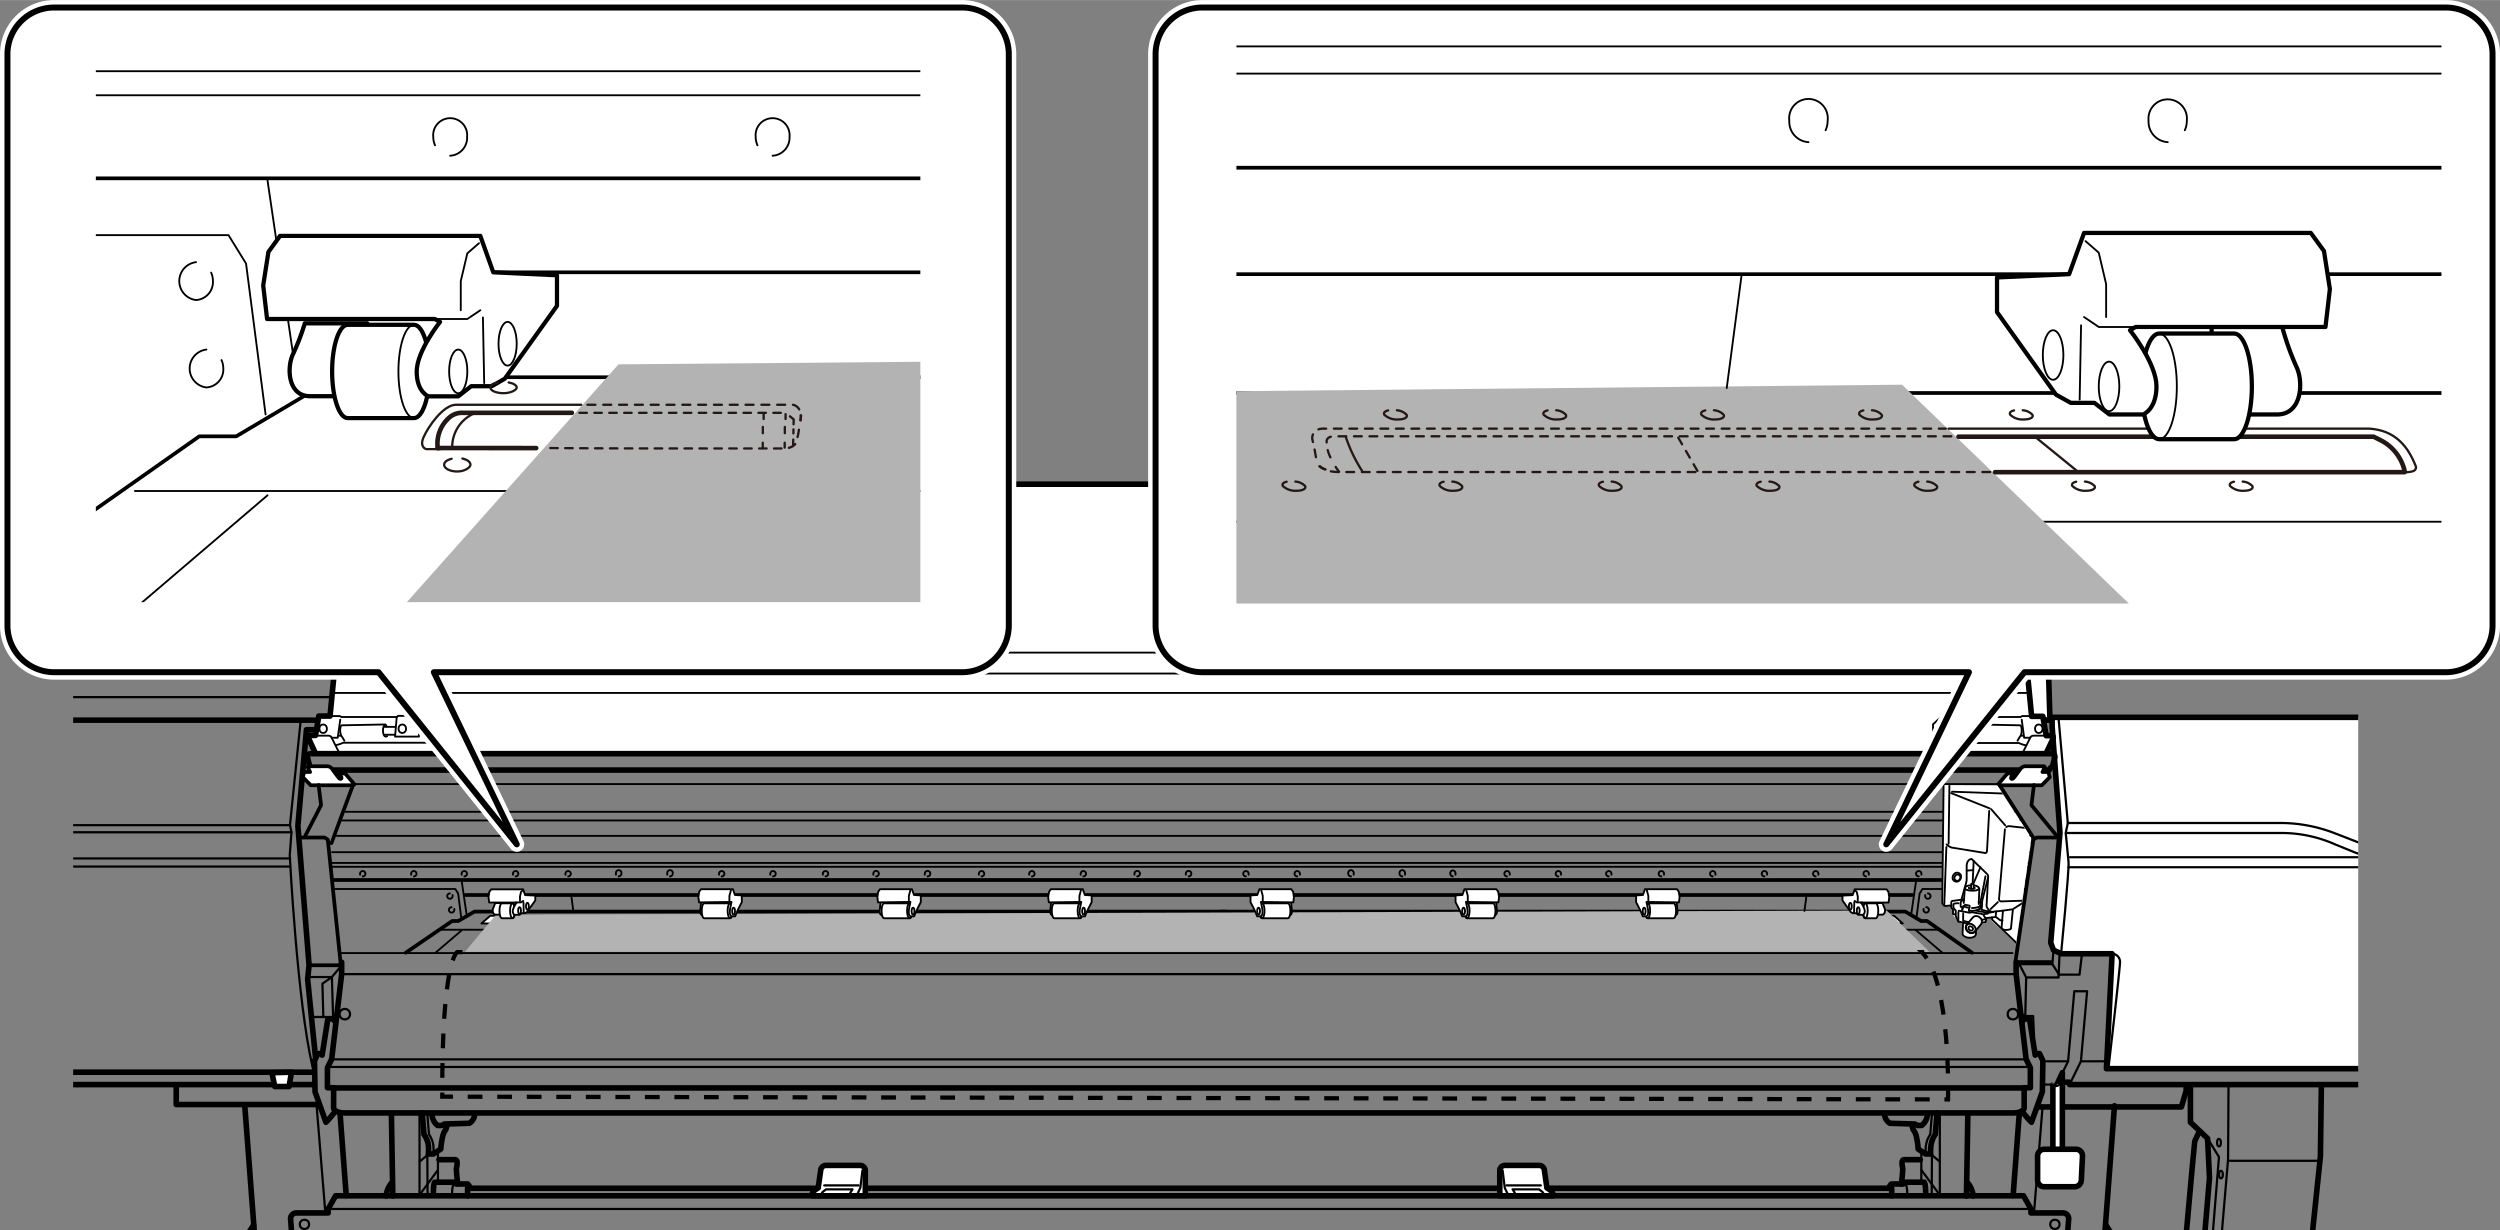 <?xml version="1.0" encoding="UTF-8"?>
<svg height="58.19mm" viewBox="0 0 335.2 164.93" width="118.25mm" xmlns="http://www.w3.org/2000/svg" xmlns:xlink="http://www.w3.org/1999/xlink"><rect x="0" y="0" width="335.2" height="164.93" fill="#808080" stroke="none"/><defs><style>.cls-1,.cls-10,.cls-15,.cls-17,.cls-20,.cls-21,.cls-22,.cls-23,.cls-24,.cls-25,.cls-26,.cls-28,.cls-29,.cls-3,.cls-30,.cls-31,.cls-6,.cls-8{fill:none;}.cls-2{clip-path:url(#clip-path);}.cls-10,.cls-11,.cls-15,.cls-17,.cls-19,.cls-3,.cls-4,.cls-5,.cls-6,.cls-7,.cls-8,.cls-9{stroke:#000;}.cls-10,.cls-11,.cls-16,.cls-17,.cls-19,.cls-20,.cls-21,.cls-22,.cls-23,.cls-24,.cls-25,.cls-26,.cls-28,.cls-29,.cls-3,.cls-30,.cls-31,.cls-4,.cls-6,.cls-7,.cls-8,.cls-9{stroke-linecap:round;stroke-linejoin:round;}.cls-3,.cls-5,.cls-7{stroke-width:0.75px;}.cls-11,.cls-13,.cls-16,.cls-19,.cls-4,.cls-5,.cls-7,.cls-9{fill:#fff;}.cls-4,.cls-6{stroke-width:0.3px;}.cls-15,.cls-5{stroke-miterlimit:10;}.cls-11,.cls-8{stroke-width:0.25px;}.cls-10,.cls-9{stroke-width:0.5px;}.cls-12{clip-path:url(#clip-path-2);}.cls-14{fill:#b3b3b3;}.cls-15,.cls-19{stroke-width:0.57px;}.cls-15{stroke-dasharray:1.98 1.98;}.cls-16{stroke:#fff;stroke-width:2px;}.cls-17{stroke-width:0.8px;}.cls-18{clip-path:url(#clip-path-3);}.cls-20,.cls-21,.cls-22,.cls-23,.cls-24,.cls-25,.cls-26,.cls-28,.cls-29,.cls-30,.cls-31{stroke:#231815;}.cls-20,.cls-22,.cls-23,.cls-24,.cls-25,.cls-26,.cls-28,.cls-29,.cls-30,.cls-31{stroke-width:0.31px;}.cls-21{stroke-width:0.62px;}.cls-22{stroke-dasharray:1 1;}.cls-23{stroke-dasharray:1.06 1.06;}.cls-24{stroke-dasharray:1 1;}.cls-25{stroke-dasharray:0.54 0.54;}.cls-26{stroke-dasharray:0.84 0.84;}.cls-27{clip-path:url(#clip-path-4);}.cls-28{stroke-dasharray:1.04 1.04;}.cls-29{stroke-dasharray:1.04 1.04;}.cls-30{stroke-dasharray:1.04 1.04;}.cls-31{stroke-dasharray:1.03 1.03;}</style><clipPath id="clip-path"><rect class="cls-1" height="139.23" width="306.38" x="9.81" y="25.7"/></clipPath><clipPath id="clip-path-2"><polygon class="cls-1" points="259.05 105.24 267.81 105.31 272.36 112.44 270.25 126.9 268.39 125.51 264.03 126.11 262.99 125.92 261.23 122.74 259.64 121.45 259.05 105.24"/></clipPath><clipPath id="clip-path-3"><rect class="cls-1" height="71.53" width="110.55" x="12.85" y="9.19"/></clipPath><clipPath id="clip-path-4"><rect class="cls-1" height="75.91" width="161.57" x="165.78" y="5"/></clipPath></defs><g data-name="レイヤー 1" id="レイヤー_1"><g class="cls-2"><polyline class="cls-3" points="349.29 142.8 347.5 145.41 277.48 145.41 277.42 145.09 276.08 145.09"/><polyline class="cls-4" points="-21.63 82.35 -26.22 83.82 -26.22 89.11 -6.12 89.11 7.74 82.41 -1.71 82.29 -6.12 83.82 -8.86 83.82 -10.07 84.58 -22.77 84.58 -23.54 83.82 -26.22 83.82"/><polyline class="cls-4" points="1.16 82.35 -3.43 83.82 -3.43 89.11 16.67 89.11 29.5 82.41 21.08 82.29 16.67 83.82 13.93 83.82 12.71 84.58 0.01 84.58 -0.75 83.82 -3.43 83.82"/><polyline class="cls-4" points="24.01 82.35 19.42 83.82 19.42 89.11 39.52 89.11 50.44 82.22 43.93 82.29 39.52 83.82 36.78 83.82 35.57 84.58 22.86 84.58 22.1 83.82 19.42 83.82"/><polyline class="cls-4" points="47.12 82.35 42.52 83.82 42.52 89.11 62.63 89.11 74.31 82.09 66.14 82.03 62.63 83.82 59.88 83.82 58.67 84.58 45.97 84.58 45.2 83.82 42.52 83.82"/><polyline class="cls-4" points="69.78 82.35 65.18 83.82 65.18 89.11 85.29 89.11 97.35 82.09 88.8 82.03 85.29 83.82 82.55 83.82 81.33 84.58 68.63 84.58 67.86 83.82 65.18 83.82"/><polyline class="cls-4" points="90.97 82.35 87.91 83.82 87.91 89.11 108.01 89.11 119.31 82.29 111.08 81.9 108.01 83.82 105.27 83.82 104.06 84.58 91.35 84.58 90.59 83.82 87.91 83.82"/><polyline class="cls-4" points="113.63 82.35 111.27 83.82 111.27 89.11 131.38 89.11 136.23 85.48 135.78 80.69 131.38 83.82 128.63 83.82 127.42 84.58 114.72 84.58 113.95 83.82 111.27 83.82"/><polyline class="cls-4" points="135.84 82.35 134.18 83.82 134.18 89.11 154.29 89.11 157.74 84.65 157.29 80.63 154.29 83.82 151.54 83.82 150.33 84.58 137.63 84.58 136.86 83.82 134.18 83.82"/><polyline class="cls-5" points="-26.54 80.24 -26.09 82.8 163.54 82.8 163.54 80.24"/><polyline class="cls-3" points="-26.48 143.82 -26.48 145.41 42.01 145.41"/><path class="cls-3" d="M41.89,143.75H-28.52l-4.28-.32a203,203,0,0,1-4.53-26.93,5,5,0,0,1,.19-1.41l.58-3.51-.7-1L-35,96.55h2.21l2.33-16.63,14.13-8.1H335.18l13.31,8,2,16.37"/><line class="cls-6" x1="-37.14" x2="38.89" y1="115.09" y2="115.09"/><line class="cls-6" x1="-37.2" x2="38.76" y1="116.18" y2="116.18"/><polygon class="cls-7" points="36.46 143.82 36.84 145.67 38.76 145.67 39.08 143.75 36.46 143.82"/><polyline class="cls-3" points="23.63 145.48 23.63 148.09 42.78 148.09"/><polyline class="cls-6" points="-26.54 80.24 -26.09 82.8 163.54 82.8 163.54 80.24"/><polyline class="cls-6" points="-26.29 89.24 -27.82 89.88 158.53 89.88"/><polyline class="cls-6" points="-27.82 89.88 -27.82 90.78 158.82 90.78"/><line class="cls-6" x1="16.67" x2="16.67" y1="83.82" y2="89.12"/><line class="cls-6" x1="39.52" x2="39.52" y1="83.82" y2="89.12"/><line class="cls-6" x1="62.63" x2="62.63" y1="83.82" y2="89.12"/><line class="cls-6" x1="85.29" x2="85.29" y1="83.82" y2="89.12"/><line class="cls-6" x1="108.01" x2="108.01" y1="83.82" y2="89.12"/><line class="cls-6" x1="131.37" x2="131.37" y1="83.82" y2="89.12"/><line class="cls-6" x1="154.29" x2="154.29" y1="83.82" y2="89.12"/><polygon class="cls-7" points="274.86 96.55 156.52 96.55 156.52 79.86 156.78 79.22 273.57 79.22 274.35 79.86 274.86 96.55"/><line class="cls-3" x1="-32.76" x2="274.77" y1="96.55" y2="96.55"/><line class="cls-6" x1="-30.56" x2="348.27" y1="79.92" y2="79.92"/><polyline class="cls-6" points="333.75 71.85 346.77 79.8 348.78 95.98"/><line class="cls-6" x1="274.35" x2="266.25" y1="79.86" y2="71.85"/><line class="cls-6" x1="270.94" x2="341.41" y1="76.45" y2="76.45"/><line class="cls-6" x1="-28.26" x2="44.53" y1="93.46" y2="93.46"/><path class="cls-7" d="M275.15,97.41V96.17H353l2.59,17.62-.67,1.14L355,116c-.19,6.7-4.69,27.28-4.69,27.28H282.43l.76-15.41H276.4l-1.06-.48-.38-1,1.24-14.75Z"/><path class="cls-6" d="M276,96.17l1.25,14.17h28.91a20.19,20.19,0,0,1,6.8,1.34l3.45,1.34a6.14,6.14,0,0,0,3.44.77h35.72"/><path class="cls-6" d="M277.26,110.34l-.29,1.34s.29,2.78.38,3.92-1,12.26-1,12.26"/><path class="cls-6" d="M277,111.68h29.2a17.68,17.68,0,0,1,6.9,1.53l2.58,1.05a9.94,9.94,0,0,0,3.64.67h35.62"/><line class="cls-6" x1="318.52" x2="277.54" y1="114.93" y2="114.93"/><line class="cls-6" x1="277.35" x2="354.62" y1="116.27" y2="116.27"/><path class="cls-6" d="M346.49,108.93l-1.27-10.14a1.29,1.29,0,0,0-1.28-1.12H322.4a1.28,1.28,0,0,0-1.27,1.44l1.27,10.14a1.29,1.29,0,0,0,1.28,1.12h21.54A1.28,1.28,0,0,0,346.49,108.93Z"/><path class="cls-6" d="M344.91,108.73l-1.05-8.35a1,1,0,0,0-1-.92h-19.5a1.06,1.06,0,0,0-1.05,1.19l1.05,8.34a1.07,1.07,0,0,0,1.05.93h19.49A1.06,1.06,0,0,0,344.91,108.73Z"/><path class="cls-6" d="M345.86,110.18a.89.89,0,0,0,0-.23l-1.27-10.14a1.28,1.28,0,0,0-1.27-1.12H321.77a1.19,1.19,0,0,0-.54.12"/><path class="cls-6" d="M283.19,127.86a1.11,1.11,0,0,1,1.06,1.21c-.09,1.6-1.53,14-1.53,14"/><polyline class="cls-6" points="277.48 145.41 279.01 142.29 279.84 132.9 278.12 132.9 277.29 142.29 275.76 145.41 273.71 145.41"/><polyline class="cls-3" points="273.27 148.41 292.48 148.41 293.12 146.24 293.12 145.54"/><polyline class="cls-3" points="293.69 145.54 293.69 150.46 295.99 152.63 296.25 157.92 294.59 177.46 290.95 172.48 290.57 177.46 296.12 186.2 307.86 186.2 311.12 155.05 311.25 145.48"/><polyline class="cls-6" points="298.8 145.48 298.74 155.44 296.12 186.2"/><line class="cls-6" x1="298.99" x2="310.99" y1="155.63" y2="155.63"/><polyline class="cls-6" points="295.99 152.63 297.52 155.12 295.16 184.22"/><path class="cls-3" d="M294.91,151.67s-.58,1.15-.64,1.34-1.92,21.25-1.92,21.25"/><ellipse class="cls-6" cx="297.52" cy="153.2" rx="0.26" ry="0.51"/><ellipse class="cls-6" cx="297.78" cy="157.48" rx="0.26" ry="0.51"/><path class="cls-7" d="M275.25,145.45V155h1.27V143.82l-.7,1.53S275.31,145.45,275.25,145.45Z"/><path class="cls-7" d="M274.09,154.08l4.23,0a.89.89,0,0,1,.9.94l-.16,3.24a.9.9,0,0,1-.9.85H274.1a.89.89,0,0,1-.9-.89V155A.91.91,0,0,1,274.09,154.08Z"/><polyline class="cls-6" points="276.14 127.99 276.01 131.05 271.67 131.05 271.55 136.09"/><line class="cls-6" x1="271.67" x2="270.65" y1="131.05" y2="129.07"/><polyline class="cls-6" points="40.29 96.84 38.88 110.63 -37.26 110.63"/><polyline class="cls-6" points="38.88 110.63 39.08 111.58 -36.56 111.58"/><path class="cls-6" d="M39.08,111.58l-.23,3.07s1,19.72,3.07,28.43"/><path class="cls-6" d="M271,135.71s.06.51.83.51h.77l.12,2.68"/><polyline class="cls-3" points="271.1 137.05 271.42 136.6 272.12 136.6 272.88 141.46 273.14 141.26 273.46 141.26 273.91 142.22 273.84 146.37 272.38 150.46 272.06 150.14 271.1 148.99"/><line class="cls-6" x1="277.29" x2="273.91" y1="142.29" y2="142.29"/><line class="cls-6" x1="279.01" x2="282.27" y1="142.29" y2="142.29"/><polyline class="cls-6" points="279.14 127.99 278.82 130.67 276.08 130.67 275.18 129.26"/><polyline class="cls-6" points="270.97 129.26 275.18 129.26 275.34 127.38"/><path class="cls-3" d="M45.81,129v1.59L44.47,142l-.57,1.15v2.68h.83v2.81s.25.57,1.4.57H270c1.15,0,1.4-.57,1.4-.57v-2.81h.83v-2.68l-.57-1.15-1.34-11.43V129"/><polyline class="cls-3" points="44.73 145.86 120.17 145.86 195.91 145.86 271.35 145.86"/><polyline class="cls-3" points="44.98 137.05 44.66 136.6 43.96 136.6 43.19 141.46 42.94 141.26 42.62 141.26 42.17 142.22 42.24 146.37 43.7 150.46 44.02 150.14 44.98 148.99"/><polyline class="cls-6" points="44.47 142.03 109.96 142.03 206.12 142.03 271.61 142.03"/><polyline class="cls-6" points="44.09 143.05 109.58 143.05 206.5 143.05 271.99 143.05"/><polyline class="cls-6" points="45.81 130.6 120.68 130.6 195.4 130.6 270.27 130.6"/><polyline class="cls-3" points="42.3 141.74 41.25 131.31 41.44 129.39 39.94 110.72 41.09 97.83 42.36 97.83"/><polyline class="cls-6" points="42.01 136.35 44.66 136.35 45.08 136.09"/><polyline class="cls-6" points="45.78 129.46 44.5 130.99 41.25 130.99"/><polyline class="cls-6" points="44.66 136.35 44.5 130.99 43.23 131.88 43.35 136.35"/><circle class="cls-6" cx="46.23" cy="135.97" r="0.7"/><circle class="cls-6" cx="269.89" cy="135.97" r="0.7"/><line class="cls-3" x1="32.82" x2="35.79" y1="148.25" y2="187.51"/><path class="cls-3" d="M34,164.24l-4.72,7.47.15,3.68a.29.29,0,0,0,.53.15l2.51-3.64"/><line class="cls-6" x1="42.46" x2="43.61" y1="148.35" y2="162.46"/><line class="cls-3" x1="45.59" x2="46.42" y1="149.24" y2="160.29"/><line class="cls-3" x1="52.48" x2="52.67" y1="149.43" y2="160.35"/><path class="cls-3" d="M52.48,158.63a3.07,3.07,0,0,0-.7,1.72"/><line class="cls-6" x1="56.25" x2="56.25" y1="149.37" y2="160.29"/><path class="cls-6" d="M57.28,149.21l.24,2.87a3.63,3.63,0,0,1,.58,1.44,6.39,6.39,0,0,1,0,1.2"/><path class="cls-3" d="M56.61,149.21l.24,2.87a3.63,3.63,0,0,1,.58,1.44,6.39,6.39,0,0,1,0,1.2h.67l1-.67a10.91,10.91,0,0,1,.29-1.82,2.08,2.08,0,0,1,.38-.77l.19-.62"/><path class="cls-3" d="M63.65,149.31a1.52,1.52,0,0,1-.72,1.29l-3.35.1-.33.19h-.58a2,2,0,0,1-.76-1.58"/><line class="cls-6" x1="58.72" x2="58.72" y1="154.24" y2="158.4"/><path class="cls-3" d="M63,159.17a1.3,1.3,0,0,0-.29-.43H61.16l-.29-.24H58.29s-.19.05-.19,1.72"/><path class="cls-6" d="M60.87,158.5a4.16,4.16,0,0,0-.23,1.82"/><line class="cls-6" x1="56.28" x2="57.48" y1="155.72" y2="154.72"/><line class="cls-6" x1="58.67" x2="56.42" y1="156.92" y2="159.98"/><line class="cls-6" x1="57.28" x2="57.33" y1="152.8" y2="160.27"/><polyline class="cls-3" points="109.56 159.31 62.69 159.31 62.69 160.32"/><line class="cls-3" x1="200.82" x2="116.12" y1="159.31" y2="159.31"/><path class="cls-3" d="M58.86,155.48H61c.48,0,.24.91.19,1.2a18.48,18.48,0,0,0,.19,2.06"/><line class="cls-6" x1="44.02" x2="272.31" y1="162.09" y2="162.09"/><circle class="cls-6" cx="40.82" cy="164.15" r="0.62"/><line class="cls-3" x1="283.51" x2="280.54" y1="148.25" y2="187.51"/><path class="cls-3" d="M282.36,164.24l4.73,7.47-.16,3.68a.29.29,0,0,1-.52.15l-2.51-3.64"/><line class="cls-6" x1="273.87" x2="272.73" y1="148.35" y2="162.46"/><line class="cls-3" x1="270.75" x2="269.92" y1="149.24" y2="160.29"/><line class="cls-3" x1="263.85" x2="263.66" y1="149.43" y2="160.35"/><path class="cls-3" d="M263.85,158.63a3.11,3.11,0,0,1,.71,1.72"/><line class="cls-6" x1="260.09" x2="260.09" y1="149.37" y2="160.29"/><path class="cls-6" d="M259.05,149.21l-.24,2.87a3.53,3.53,0,0,0-.57,1.44,5.45,5.45,0,0,0-.05,1.2"/><path class="cls-3" d="M259.72,149.21l-.24,2.87a3.53,3.53,0,0,0-.57,1.44,5.45,5.45,0,0,0-.05,1.2h-.67l-1-.67a10.55,10.55,0,0,0-.28-1.82,2.17,2.17,0,0,0-.39-.77l-.19-.62"/><path class="cls-3" d="M252.68,149.31a1.52,1.52,0,0,0,.72,1.29l3.35.1.34.19h.57a2,2,0,0,0,.77-1.58"/><line class="cls-6" x1="257.61" x2="257.61" y1="154.24" y2="158.4"/><path class="cls-3" d="M253.31,159.17a1.18,1.18,0,0,1,.28-.43h1.58l.29-.24H258s.2.05.2,1.72"/><path class="cls-6" d="M255.46,158.5a4,4,0,0,1,.24,1.82"/><line class="cls-6" x1="260.06" x2="258.86" y1="155.72" y2="154.72"/><line class="cls-6" x1="257.66" x2="259.91" y1="156.92" y2="159.98"/><line class="cls-6" x1="259.05" x2="259" y1="152.8" y2="160.27"/><polyline class="cls-3" points="207.63 159.31 253.64 159.31 253.64 160.32"/><path class="cls-3" d="M257.47,155.48h-2.15c-.48,0-.24.91-.2,1.2a18.48,18.48,0,0,1-.19,2.06"/><path class="cls-3" d="M270.68,185.83l.15-.62H275a.76.76,0,0,0,.76-.71l1.61-21.06a.77.77,0,0,0-.77-.82h-4.29v-.53l-1-1.77H45l-1,1.77v.53H39.73a.77.77,0,0,0-.77.82l1.61,21.06a.77.77,0,0,0,.77.71h4.17l.14.62Z"/><circle class="cls-6" cx="275.52" cy="164.15" r="0.62"/><path class="cls-7" d="M108.89,160.32a.78.78,0,0,1,.19-.62,7.21,7.21,0,0,1,.62-.44l.35-2.42a.69.69,0,0,1,.69-.59h4.59a.69.69,0,0,1,.69.69v3.38Z"/><path class="cls-6" d="M113.87,160.32a1.55,1.55,0,0,1,.19-.48l.24-.38h-3.54l-.43.33a.86.86,0,0,0-.24.53"/><line class="cls-6" x1="110.52" x2="115.11" y1="158.93" y2="158.93"/><polyline class="cls-6" points="115.64 156.92 115.35 159.26 114.92 160.17"/><path class="cls-7" d="M208.22,160.32a.78.78,0,0,0-.19-.62,7.21,7.21,0,0,0-.62-.44l-.35-2.42a.69.69,0,0,0-.68-.59h-4.6a.69.69,0,0,0-.69.69v3.38Z"/><path class="cls-6" d="M203.24,160.32a1.55,1.55,0,0,0-.19-.48l-.24-.38h3.54l.44.33a.86.86,0,0,1,.24.53"/><line class="cls-6" x1="206.59" x2="202" y1="158.93" y2="158.93"/><polyline class="cls-6" points="201.47 156.92 201.76 159.26 202.19 160.17"/><path class="cls-7" d="M42.3,101,41.38,99s-.14-.41.17-.41h.75L42.75,96h1.5l.56-5.74h-.45l-.08-.42-.46-2s-.13-.38.33-.38l-6.1-21.65a.68.68,0,0,1,.57-.9H278.06a.67.67,0,0,1,.57.9L273,85.69l-.05.41-1.11,4.2.56,5.74h1.5l.45,2.59h.75c.31,0,.17.41.17.41l-.92,1.95"/><path class="cls-3" d="M274.76,103.24H41.69l-.17-.53-.29-1.15s-.17-.52.5-.52H275c.67,0,.5.52.5.52l-.29,1.15S274.67,103.13,274.76,103.24Z"/><path class="cls-8" d="M44.25,96h1.31l.22.13h7.41l.2-.16h2.92l1.2,1.12,0,2.07-.37.42H46a4.19,4.19,0,0,1-.91.31"/><path class="cls-8" d="M42.3,98.63h1.75a.46.46,0,0,1,.42.28l1,2"/><polyline class="cls-8" points="44.48 98.91 45.28 98.91 45.62 96.49"/><polyline class="cls-8" points="53.19 96.17 52.97 98.75 56.17 98.75 56.28 96.61"/><path class="cls-8" d="M51.8,97.32s0-.19-.33-.19l-5.65.11s-.21,0-.21.68.28.9.28.9l.28.48"/><path class="cls-8" d="M51.66,97.13s-.31.16-.31.79.25,1,.56.77"/><line class="cls-8" x1="51.58" x2="52.97" y1="97.45" y2="97.45"/><line class="cls-8" x1="51.6" x2="52.94" y1="98.5" y2="98.5"/><line class="cls-8" x1="45.45" x2="45.67" y1="98.63" y2="98.63"/><ellipse class="cls-8" cx="43.33" cy="97.7" rx="0.5" ry="0.57"/><ellipse class="cls-8" cx="53.94" cy="97.7" rx="0.5" ry="0.57"/><polyline class="cls-8" points="44.15 87.49 130.41 87.49 267.69 87.49"/><path class="cls-8" d="M44.81,90.3H266.93l1.17-3.87a1.3,1.3,0,0,1,1.22-.67h3.51"/><ellipse class="cls-8" cx="50.07" cy="88.64" rx="0.35" ry="0.45" transform="translate(-38.92 39.2) rotate(-31.48)"/><ellipse class="cls-8" cx="76.59" cy="88.64" rx="0.35" ry="0.45" transform="translate(-35.01 53.05) rotate(-31.48)"/><ellipse class="cls-8" cx="103.09" cy="88.54" rx="0.36" ry="0.41"/><ellipse class="cls-8" cx="129.89" cy="88.54" rx="0.36" ry="0.41"/><path class="cls-8" d="M272.44,96h-1.31l-.23.13h-7.41L263.3,96h-2.93l-1.2,1.12.06,2.07.36.42h11.09a4.29,4.29,0,0,0,.92.31"/><path class="cls-8" d="M274.39,98.63h-1.75a.48.48,0,0,0-.43.28l-1,2"/><polyline class="cls-8" points="272.21 98.91 271.4 98.91 271.07 96.49"/><polyline class="cls-8" points="263.49 96.17 263.72 98.75 260.51 98.75 260.4 96.61"/><path class="cls-8" d="M264.89,97.32s0-.19.33-.19l5.64.11s.21,0,.21.68-.28.9-.28.9l-.28.48"/><path class="cls-8" d="M265,97.13s.3.16.3.79-.25,1-.56.77"/><line class="cls-8" x1="265.11" x2="263.72" y1="97.45" y2="97.45"/><line class="cls-8" x1="265.08" x2="263.74" y1="98.5" y2="98.5"/><line class="cls-8" x1="271.24" x2="271.02" y1="98.63" y2="98.63"/><ellipse class="cls-8" cx="273.36" cy="97.7" rx="0.5" ry="0.57"/><ellipse class="cls-8" cx="262.74" cy="97.7" rx="0.5" ry="0.57"/><polyline class="cls-8" points="271.95 92.9 187.49 92.9 129.19 92.9 44.74 92.9"/><ellipse class="cls-8" cx="265.26" cy="88.64" rx="0.45" ry="0.35" transform="translate(51.15 268.57) rotate(-58.52)"/><ellipse class="cls-8" cx="239.77" cy="88.64" rx="0.45" ry="0.35" transform="translate(38.97 246.83) rotate(-58.52)"/><ellipse class="cls-8" cx="212.19" cy="88.54" rx="0.36" ry="0.41"/><ellipse class="cls-8" cx="184.52" cy="88.54" rx="0.36" ry="0.41"/><ellipse class="cls-8" cx="157.44" cy="88.54" rx="0.36" ry="0.41"/><path class="cls-9" d="M40.79,103.5l.79,0-.27-.56s-.16-.21.16-.21h2.47a.85.85,0,0,1,.55.31s.65.9.9,1.21.52.19.33-.16a2.37,2.37,0,0,1-.22-.46l.79.09,1.23,1.43-.19.13H41.67l-1.07-1.09Z"/><polyline class="cls-9" points="47.33 105.25 44.44 113.03 44.16 113.03"/><polyline class="cls-10" points="40.19 112.29 43.54 112.29 43.95 112.57 45.68 129.22 45.44 129.41 41.6 129.41"/><polyline class="cls-10" points="42.72 105.25 43.05 107.95 40.95 112.01"/><path class="cls-9" d="M274.64,103.5l-.79,0,.27-.56s.16-.21-.16-.21h-2.47a.85.85,0,0,0-.55.31s-.65.9-.9,1.21-.52.19-.33-.16a2.37,2.37,0,0,0,.22-.46l-.79.09-1.23,1.43.19.13h5.66l1.07-1.09Z"/><polyline class="cls-9" points="268.1 105.25 272.6 112.25 272.44 113.03"/><polyline class="cls-10" points="275.69 112.29 273.06 112.29 272.64 112.57 270.25 128.79 270.49 128.98 274.96 128.98"/><polyline class="cls-10" points="272.71 105.25 272.38 107.95 275.73 112.01"/><polyline class="cls-10" points="54.4 127.73 60.62 123.48 61.44 123.48 63.62 122.22 164.4 122.22"/><polyline class="cls-10" points="264.41 127.73 258.38 123.48 257.59 123.48 255.47 122.22 163.7 122.22"/><polygon class="cls-11" points="92.51 123.81 99.86 123.81 100.31 122.78 93.15 122.78 92.51 123.81"/><polygon class="cls-11" points="111.29 123.81 118.65 123.81 119.09 122.78 111.93 122.78 111.29 123.81"/><polyline class="cls-10" points="62.43 119.99 151.66 119.99 177.81 119.99 256.38 119.99"/><polyline class="cls-11" points="44.3 116.21 156.47 116.21 172.99 116.21 271.99 116.21"/><polyline class="cls-8" points="44.53 114.25 155.64 114.25 173.82 114.25 272.13 114.25"/><polygon class="cls-11" points="207.52 123.81 200.16 123.81 199.72 122.78 206.88 122.78 207.52 123.81"/><polyline class="cls-8" points="269.83 127.78 169.95 127.78 148.86 127.78 45.61 127.78"/><polyline class="cls-11" points="259.75 124.65 177.14 124.65 150.94 124.65 59.06 124.65"/><polyline class="cls-9" points="271.66 117.98 172.24 117.98 157.22 117.98 44.63 117.98"/><polyline class="cls-11" points="272 115.69 172.99 115.69 156.47 115.69 44.34 115.69"/><polyline class="cls-8" points="272.39 112.06 173.99 112.06 155.47 112.06 45.08 112.06"/><polygon class="cls-11" points="64.55 123.81 71.9 123.81 72.89 122.78 65.73 122.78 64.55 123.81"/><polygon class="cls-11" points="131.06 123.81 138.41 123.81 138.86 122.78 131.7 122.78 131.06 123.81"/><line class="cls-11" x1="61.89" x2="58.39" y1="124.74" y2="127.73"/><polyline class="cls-8" points="45.87 110 154.06 110 175.41 110 270.84 110"/><polyline class="cls-8" points="47.74 105.12 153.18 105.12 176.28 105.12 267.83 105.12"/><polyline class="cls-8" points="44.82 119.19 61.05 119.19 61.43 119.8 61.84 123.02"/><line class="cls-8" x1="62.55" x2="61.89" y1="122.55" y2="118.03"/><path class="cls-8" d="M48.28,117.27a.34.34,0,0,1,0-.18.36.36,0,1,1,.36.41"/><path class="cls-8" d="M55.13,117.27a.34.34,0,0,1,0-.18.36.36,0,1,1,.36.41"/><path class="cls-8" d="M61.9,117.27a.34.34,0,0,1,0-.18.36.36,0,1,1,.36.41"/><path class="cls-8" d="M60.68,120a.39.39,0,0,1,0,.18.36.36,0,1,1-.36-.4"/><path class="cls-8" d="M60.91,121.86a.48.48,0,0,1,0,.18.36.36,0,1,1-.36-.41"/><path class="cls-8" d="M68.78,117.27a.34.34,0,0,1,0-.18.36.36,0,1,1,.36.41"/><path class="cls-8" d="M75.82,117.27a.48.48,0,0,1,0-.18.36.36,0,1,1,.36.41"/><path class="cls-8" d="M82.59,117.27a.48.48,0,0,1,0-.18.37.37,0,1,1,.73,0,.39.39,0,0,1-.37.41"/><path class="cls-8" d="M89.47,117.27a.48.48,0,0,1,0-.18.37.37,0,1,1,.73,0,.39.39,0,0,1-.37.41"/><path class="cls-8" d="M96.41,117.27a.34.34,0,0,1,0-.18.36.36,0,1,1,.36.41"/><path class="cls-8" d="M103.29,117.27a.34.34,0,0,1,0-.18.36.36,0,1,1,.36.41"/><path class="cls-8" d="M110.33,117.27a.48.48,0,0,1,0-.18.36.36,0,1,1,.36.41"/><path class="cls-8" d="M117.1,117.27a.48.48,0,0,1,0-.18.37.37,0,1,1,.37.41"/><path class="cls-8" d="M124,117.27a.48.48,0,0,1,0-.18.37.37,0,1,1,.37.41"/><path class="cls-8" d="M131.25,117.27a.48.48,0,0,1,0-.18.36.36,0,1,1,.36.41"/><path class="cls-8" d="M138,117.27a.48.48,0,0,1,0-.18.36.36,0,1,1,.36.41"/><path class="cls-8" d="M144.9,117.27a.48.48,0,0,1,0-.18.36.36,0,1,1,.36.41"/><path class="cls-8" d="M152.11,117.27a.48.48,0,0,1,0-.18.37.37,0,1,1,.37.41"/><path class="cls-8" d="M159,117.27a.48.48,0,0,1,0-.18.37.37,0,1,1,.37.41"/><path class="cls-8" d="M264.5,117.27a.34.34,0,0,0,0-.18.36.36,0,1,0-.36.41"/><path class="cls-8" d="M257.62,117.27a.34.34,0,0,0,0-.18.36.36,0,1,0-.36.41"/><path class="cls-8" d="M250.57,117.27a.34.34,0,0,0,0-.18.36.36,0,1,0-.36.41"/><path class="cls-8" d="M243.81,117.27a.48.48,0,0,0,0-.18.36.36,0,1,0-.36.41"/><path class="cls-8" d="M236.93,117.27a.48.48,0,0,0,0-.18.36.36,0,1,0-.36.41"/><path class="cls-8" d="M230,117.27a.48.48,0,0,0,0-.18.36.36,0,1,0-.36.41"/><path class="cls-8" d="M223.11,117.27a.48.48,0,0,0,0-.18.36.36,0,1,0-.36.41"/><path class="cls-8" d="M216.06,117.27a.34.34,0,0,0,0-.18.36.36,0,1,0-.36.41"/><path class="cls-8" d="M209.3,117.27a.48.48,0,0,0,0-.18.36.36,0,1,0-.36.41"/><path class="cls-8" d="M202.42,117.27a.48.48,0,0,0,0-.18.36.36,0,1,0-.36.41"/><path class="cls-8" d="M195.15,117.27a.48.48,0,0,0,0-.18.38.38,0,0,0-.36-.4.41.41,0,0,0,0,.81"/><path class="cls-8" d="M188.38,117.27a.48.48,0,0,0,0-.18.37.37,0,1,0-.73,0,.39.39,0,0,0,.37.41"/><path class="cls-8" d="M181.5,117.27a.48.48,0,0,0,0-.18.37.37,0,1,0-.73,0,.39.39,0,0,0,.37.41"/><path class="cls-8" d="M174.29,117.27a.48.48,0,0,0,0-.18.36.36,0,1,0-.36.41"/><path class="cls-8" d="M167.41,117.27a.48.48,0,0,0,0-.18.36.36,0,1,0-.36.41"/><line class="cls-8" x1="76.59" x2="76.87" y1="120.02" y2="122.13"/><polygon class="cls-11" points="226.3 123.81 218.95 123.81 218.5 122.78 225.66 122.78 226.3 123.81"/><polygon class="cls-11" points="255.13 123.81 249.52 123.81 248.53 122.78 253.95 122.78 255.13 123.81"/><polygon class="cls-11" points="249.91 123.81 244.3 123.81 243.32 122.78 248.74 122.78 249.91 123.81"/><polygon class="cls-11" points="244.7 123.81 239.09 123.81 238.1 122.78 243.52 122.78 244.7 123.81"/><polygon class="cls-11" points="187.75 123.81 180.4 123.81 179.96 122.78 187.11 122.78 187.75 123.81"/><line class="cls-11" x1="256.92" x2="260.42" y1="124.74" y2="127.73"/><polyline class="cls-8" points="270.38 108.84 175.53 108.84 153.93 108.84 46.32 108.84"/><polyline class="cls-8" points="271.62 119.19 257.76 119.19 257.38 119.8 256.96 123.02"/><line class="cls-8" x1="256.26" x2="256.92" y1="122.55" y2="118.03"/><path class="cls-8" d="M258.13,120a.39.39,0,0,0,0,.18.36.36,0,1,0,.36-.4"/><path class="cls-8" d="M257.91,121.86a.34.34,0,0,0,0,.18.36.36,0,1,0,.36-.41"/><g class="cls-12"><path class="cls-13" d="M273.57,103.72l-12.92-1-.27,18.52.4.26h.79l.25.65.05.54.69.89.54.25,0,1.53s.05.39.79.39.94-.39.94-.39v-.5l.84-1,.5-.1.1-.6.74-.1v.4l4,3.61,2.72-.45Z"/><ellipse class="cls-8" cx="272.23" cy="105.39" rx="0.97" ry="0.76" transform="translate(71.98 317.79) rotate(-67.85)"/><ellipse class="cls-8" cx="272.06" cy="105.33" rx="0.45" ry="0.36" transform="translate(71.93 317.61) rotate(-67.85)"/><ellipse class="cls-11" cx="262.39" cy="117.62" rx="0.61" ry="0.55" transform="translate(34.17 292.55) rotate(-61.62)"/><ellipse class="cls-8" cx="262.46" cy="117.68" rx="0.43" ry="0.39" transform="translate(34.16 292.65) rotate(-61.62)"/><path class="cls-8" d="M277.35,116l.33.28a.53.53,0,0,1,.19.52l-.2,1.13"/><path class="cls-8" d="M277.83,117.17l.48.28a.55.55,0,0,1,.27.57l-.2,1.3-.47.52-1,5.75a.37.37,0,0,1-.27.29l-.47.12a.36.36,0,0,1-.33-.08l-.23-.21-1.41.31a.35.35,0,0,0-.28.3h0a.37.37,0,0,1-.3.31l-2.44.37a.34.34,0,0,1-.3-.1l-3.78-3.61,0-.29"/><path class="cls-8" d="M275.59,125.71l.49-.1c.16,0,.1.25.1.25"/><line class="cls-8" x1="277.83" x2="278.41" y1="117.93" y2="117.79"/><path class="cls-8" d="M274,103.76l.34,0,.2.11a.45.45,0,0,1,.22.43l-.24,2.3s.2.38.24.47,2.34,2.85,3.08,3.75a.81.81,0,0,1,.18.63l-.74,4.8a.25.25,0,0,0,.18.19"/><path class="cls-8" d="M274.49,104.14l-12.8-.88s-.28,0-.29.35-.13,9.52-.13,9.52"/><path class="cls-8" d="M279,100.4l-.62,3.4-4.18-.26c-.24,0-.25.33-.25.33l-9.49-.66-.23-.18-2.24-.12-.23-.23-.81,0a.32.32,0,0,0-.33.32L260.42,121a.27.27,0,0,0,.07.21l.11.13a.29.29,0,0,0,.27.12l.76-.07v.27l.23.29,0,.51s0,.16.27.12"/><path class="cls-8" d="M269.55,124.58c-.58.18-1.21.13-1.17-.32l.18-2.17-1.39.15a.56.56,0,0,1-.5-.23l-.21-.28a.55.55,0,0,1-.1-.35l.21-3.8a.54.54,0,0,0-.16-.42l-2.06-2c-.66.08-.66.92-.66.92l0,1.81a1.74,1.74,0,0,1-.05.39l-.66,2.37"/><line class="cls-8" x1="269.89" x2="269.63" y1="121.91" y2="124.49"/><line class="cls-8" x1="268.56" x2="269.76" y1="122.09" y2="121.92"/><line class="cls-8" x1="270.01" x2="271.39" y1="121.82" y2="120.93"/><line class="cls-8" x1="266.91" x2="267.87" y1="121.87" y2="120.95"/><path class="cls-8" d="M268.82,111.19l-.79,9.33a.3.3,0,0,0,.31.33l3-.1a.3.3,0,0,1,.32.34l-.61,5.64"/><path class="cls-8" d="M269,110.88a.61.61,0,0,1,.45-.11c.28,0,5.49.75,8.34.27"/><line class="cls-8" x1="266.97" x2="268.85" y1="108.48" y2="110.64"/><line class="cls-8" x1="261.6" x2="266.78" y1="106.33" y2="108.38"/><path class="cls-8" d="M261,113.21a1.81,1.81,0,0,0,.67.42l4.54.74"/><path class="cls-8" d="M266.71,108.72l-.29,5.3s0,.26-.12.29"/><line class="cls-8" x1="260.97" x2="260.69" y1="113.55" y2="121.28"/><line class="cls-8" x1="261.73" x2="274.36" y1="106.14" y2="106.59"/><line class="cls-8" x1="260.78" x2="261.38" y1="102.89" y2="103.28"/><path class="cls-8" d="M263.3,121.06l.15-2s.05-.39,1-.37.94.51.94.51l-.08,2"/><path class="cls-11" d="M264.28,119.14l0-.6s0-.05.17-.06.17.08.17.08l0,.57"/><path class="cls-8" d="M264,119c-.1.09.13.17.37.18s.5-.08.38-.17"/><path class="cls-8" d="M263.45,119.09s0,.29.93.32.95-.28.95-.28"/><path class="cls-8" d="M263.31,120.66a.52.52,0,0,0-.43.36c0,.06,0,.46,0,.46a.55.55,0,0,0,.26.28"/><path class="cls-8" d="M265.3,120.9a1.1,1.1,0,0,1,.27.16"/><path class="cls-8" d="M264.06,122.07a1.86,1.86,0,0,0,1.38-.24"/><line class="cls-8" x1="264.59" x2="265.54" y1="118.47" y2="116.27"/><line class="cls-8" x1="264.63" x2="264.49" y1="115.4" y2="118.48"/><line class="cls-8" x1="263.7" x2="264.54" y1="116.72" y2="116.66"/><path class="cls-8" d="M266.21,117.49l-.61,3.16-.08,1s0,.23-.15.28"/><polyline class="cls-8" points="264.97 122.09 266.6 122.39 267.27 122.26"/><path class="cls-8" d="M261.63,121.43l0-.45a.2.2,0,0,1,.18-.2l1.51-.2"/><path class="cls-8" d="M262.6,121.1c-.27,0-.66,0-.68.17s0,.44,0,.44l.31.39,0,.72a5.09,5.09,0,0,0,.37.74c.07,0,1.29.29,1.29.29"/><polyline class="cls-8" points="262.64 122.1 264.1 122.37 264.36 122.3 265.67 122.51 265.81 122.59 266.5 122.49 266.51 122.39"/><path class="cls-8" d="M265.72,123.71l.5-.09a.63.63,0,0,0,0-.54"/><path class="cls-8" d="M266,122.78l.17.23a.19.19,0,0,0,.17.07l1.28-.14.59.45.28,0"/><line class="cls-8" x1="267.57" x2="267.65" y1="122.94" y2="122.19"/><polyline class="cls-8" points="265.74 121.99 266.51 122.17 266.76 122.14"/><path class="cls-8" d="M266.54,117.73l-.73,2.9a2.88,2.88,0,0,0-.05.38c0,.32-.06.92-.06.92"/><ellipse class="cls-8" cx="264.23" cy="124.46" rx="0.26" ry="0.33" transform="translate(0.28 249.52) rotate(-50.57)"/><ellipse class="cls-8" cx="264.23" cy="124.46" rx="0.56" ry="0.71" transform="translate(0.28 249.52) rotate(-50.57)"/><path class="cls-8" d="M265.43,123a.65.65,0,0,0-.91,0l-.84,1a.73.73,0,0,0,1.1.91l.85-1A.66.66,0,0,0,265.43,123Z"/><line class="cls-8" x1="262.58" x2="262.57" y1="122.27" y2="123.57"/><polyline class="cls-8" points="263.22 122.45 263.22 123.46 263.95 123.64"/><line class="cls-8" x1="265.78" x2="266.26" y1="123.31" y2="123.22"/><path class="cls-8" d="M263.21,123.73l-.07,1.46c0,.29.44.51.88.53s.87-.11.91-.51a3.27,3.27,0,0,0,0-.49"/><path class="cls-8" d="M263.05,122s.1,0,.13-.25l0-.2.33-.25.58.13v.21l-.08.16s-.06.38.06.44"/><line class="cls-8" x1="263.26" x2="263.86" y1="121.53" y2="121.69"/><path class="cls-8" d="M264.4,121.74s.9,0,1.12-.32"/></g></g><polyline class="cls-14" points="180.06 127.62 258.72 127.62 252.97 122.07 66.5 122.63 62.33 127.62 176.06 127.62"/><path class="cls-15" d="M62,127.65H61.3s-2.08,1-2,19.38l201.89.37s.44-15.85-3.51-19.75H258"/></g><g data-name="レイヤー 3" id="レイヤー_3"><path class="cls-11" d="M66.92,122.63H66.5c-.47,0-.5-.62-.36-.9a4.67,4.67,0,0,0,.25-.66h1.33v1.56Z"/><path class="cls-11" d="M68.72,121.11H67.31c-.19,0-.34.44-.34,1s.15,1,.34,1h1.41c.18,0,.33-.45.33-1S68.9,121.11,68.72,121.11Z"/><ellipse class="cls-8" cx="68.72" cy="122.1" rx="0.33" ry="1"/><path class="cls-11" d="M69.16,121H65.59l-.09-.71.11-.72.25-.34h4.28l.27.78,1.36.06v.65l-1.11,1.56-.28.15h-.44l-.28.22H69s-.25-.09-.25-.53a2.38,2.38,0,0,1,.5-1.06Z"/><polyline class="cls-8" points="70.14 120.79 69.86 120.98 69.16 120.98"/><polyline class="cls-8" points="69.72 120.79 69.72 120.17 69.86 119.58 70.11 119.36"/><line class="cls-8" x1="70.19" x2="70.22" y1="120.95" y2="122.35"/><ellipse class="cls-8" cx="69.66" cy="122.1" rx="0.19" ry="0.47"/><ellipse class="cls-8" cx="70.72" cy="121.51" rx="0.19" ry="0.47"/><path class="cls-11" d="M118.06,121l-.08.84s-.19.87.33.87l.42-2.14Z"/><path class="cls-11" d="M122,121.11h-3.47c-.18,0-.33.44-.33,1s.15,1,.33,1H122c.18,0,.33-.45.33-1S122.13,121.11,122,121.11Z"/><ellipse class="cls-8" cx="121.95" cy="122.1" rx="0.33" ry="1"/><path class="cls-11" d="M123,121.85l.46-.9v-.9l-.91-.06-.28-.78H118l-.25.34-.11.72.08.71,4.35-.06-.19.93s-.19,1,.3,1h.39l.22-.56Z"/><ellipse class="cls-8" cx="122.42" cy="122.16" rx="0.19" ry="0.47"/><polyline class="cls-8" points="122.06 119.36 121.86 120.11 121.86 120.86"/><path class="cls-11" d="M94,121l-.08.84s-.2.87.33.87l.42-2.14Z"/><path class="cls-11" d="M97.89,121.11H94.42c-.19,0-.33.44-.33,1s.14,1,.33,1h3.47c.18,0,.33-.45.33-1S98.07,121.11,97.89,121.11Z"/><ellipse class="cls-8" cx="97.89" cy="122.1" rx="0.33" ry="1"/><path class="cls-11" d="M99,121.85l.46-.9v-.9l-.92-.06-.27-.78H94l-.25.34-.11.72.09.71,4.35-.06-.19.93s-.2,1,.3,1h.39l.22-.56Z"/><ellipse class="cls-8" cx="98.36" cy="122.16" rx="0.19" ry="0.47"/><polyline class="cls-8" points="98 119.36 97.8 120.11 97.8 120.86"/><path class="cls-11" d="M140.93,121l-.08.84s-.19.87.33.87l.42-2.14Z"/><path class="cls-11" d="M144.82,121.11h-3.47c-.18,0-.33.44-.33,1s.15,1,.33,1h3.47c.18,0,.33-.45.33-1S145,121.11,144.82,121.11Z"/><ellipse class="cls-8" cx="144.82" cy="122.1" rx="0.33" ry="1"/><path class="cls-11" d="M145.91,121.85l.46-.9v-.9l-.92-.06-.27-.78h-4.27l-.25.34-.12.72.09.71,4.35-.06-.19.93s-.2,1,.3,1h.39l.22-.56Z"/><ellipse class="cls-8" cx="145.29" cy="122.16" rx="0.19" ry="0.47"/><polyline class="cls-8" points="144.93 119.36 144.73 120.11 144.73 120.86"/><path class="cls-11" d="M251.89,122.63h.42c.47,0,.5-.62.36-.9a4.67,4.67,0,0,1-.25-.66h-1.33v1.56Z"/><path class="cls-11" d="M250.09,121.11h1.41c.19,0,.34.44.34,1s-.15,1-.34,1h-1.41c-.18,0-.33-.45-.33-1S249.91,121.11,250.09,121.11Z"/><ellipse class="cls-8" cx="250.09" cy="122.1" rx="0.33" ry="1"/><path class="cls-11" d="M249.65,121h3.57l.09-.71-.11-.72-.25-.34h-4.27l-.28.78-1.36.06v.65l1.11,1.56.28.15h.44l.28.22h.63s.25-.09.25-.53a2.4,2.4,0,0,0-.49-1.06Z"/><polyline class="cls-8" points="248.68 120.79 248.95 120.98 249.65 120.98"/><polyline class="cls-8" points="249.09 120.79 249.09 120.17 248.95 119.58 248.7 119.36"/><line class="cls-8" x1="248.62" x2="248.59" y1="120.95" y2="122.35"/><ellipse class="cls-8" cx="249.15" cy="122.1" rx="0.19" ry="0.47"/><ellipse class="cls-8" cx="248.09" cy="121.51" rx="0.19" ry="0.47"/><path class="cls-11" d="M200.6,121l.08.84s.2.87-.33.87l-.42-2.14Z"/><path class="cls-11" d="M196.71,121.11h3.47c.19,0,.33.44.33,1s-.14,1-.33,1h-3.47c-.18,0-.33-.45-.33-1S196.53,121.11,196.71,121.11Z"/><ellipse class="cls-8" cx="196.71" cy="122.1" rx="0.33" ry="1"/><path class="cls-11" d="M195.62,121.85l-.46-.9v-.9l.92-.06.27-.78h4.28l.25.34.11.72-.09.71-4.35-.06.19.93s.2,1-.3,1h-.39l-.22-.56Z"/><ellipse class="cls-8" cx="196.24" cy="122.16" rx="0.19" ry="0.47"/><polyline class="cls-8" points="196.6 119.36 196.8 120.11 196.8 120.86"/><path class="cls-11" d="M224.81,121l.08.84s.2.87-.33.87l-.42-2.14Z"/><path class="cls-11" d="M220.92,121.11h3.47c.19,0,.34.44.34,1s-.15,1-.34,1h-3.47c-.18,0-.33-.45-.33-1S220.74,121.11,220.92,121.11Z"/><ellipse class="cls-8" cx="220.92" cy="122.1" rx="0.33" ry="1"/><path class="cls-11" d="M219.83,121.85l-.46-.9v-.9l.92-.06.27-.78h4.28l.25.34.11.72-.09.71-4.35-.06.19.93s.2,1-.3,1h-.39l-.22-.56Z"/><ellipse class="cls-8" cx="220.45" cy="122.16" rx="0.19" ry="0.47"/><polyline class="cls-8" points="220.81 119.36 221.01 120.11 221.01 120.86"/><path class="cls-11" d="M173.11,121l.08.84s.19.87-.33.87l-.42-2.14Z"/><path class="cls-11" d="M169.22,121.11h3.47c.18,0,.33.44.33,1s-.15,1-.33,1h-3.47c-.18,0-.33-.45-.33-1S169,121.11,169.22,121.11Z"/><ellipse class="cls-8" cx="169.22" cy="122.1" rx="0.33" ry="1"/><path class="cls-11" d="M168.13,121.85l-.46-.9v-.9l.91-.06.28-.78h4.27l.25.34.11.72-.08.71-4.35-.06.19.93s.19,1-.31,1h-.38l-.23-.56Z"/><ellipse class="cls-8" cx="168.75" cy="122.16" rx="0.19" ry="0.47"/><polyline class="cls-8" points="169.11 119.36 169.31 120.11 169.31 120.86"/><line class="cls-8" x1="242.22" x2="241.94" y1="120.02" y2="122.13"/></g><g data-name="レイヤー 2" id="レイヤー_2"><path class="cls-16" d="M252.91,113.2,264,90.12H161.21a6.27,6.27,0,0,1-6.27-6.27V7.26A6.27,6.27,0,0,1,161.21,1H327.94a6.26,6.26,0,0,1,6.26,6.26V83.85a6.27,6.27,0,0,1-6.26,6.27h-56.5Z"/><path class="cls-17" d="M252.91,113.2,264,90.12H161.21a6.27,6.27,0,0,1-6.27-6.27V7.26A6.27,6.27,0,0,1,161.21,1H327.94a6.26,6.26,0,0,1,6.26,6.26V83.85a6.27,6.27,0,0,1-6.26,6.27h-56.5Z"/><path class="cls-16" d="M69.29,113.2,58.17,90.12H129a6.27,6.27,0,0,0,6.26-6.27V7.26A6.26,6.26,0,0,0,129,1H7.26A6.26,6.26,0,0,0,1,7.26V83.85a6.27,6.27,0,0,0,6.26,6.27h43.5Z"/><g class="cls-18"><line class="cls-6" x1="-14.88" x2="153.98" y1="103.23" y2="103.23"/><polyline class="cls-10" points="-11.2 85.16 26.72 58.49 31.68 58.49 45.02 50.57 156.36 50.57"/><line class="cls-10" x1="39.27" x2="172.67" y1="36.5" y2="36.5"/><line class="cls-11" x1="-12.3" x2="171.06" y1="12.76" y2="12.76"/><line class="cls-8" x1="-10.81" x2="172.55" y1="0.45" y2="0.45"/><line class="cls-8" x1="155.06" x2="-16.11" y1="85.45" y2="85.45"/><line class="cls-11" x1="168.14" x2="18.09" y1="65.82" y2="65.82"/><line class="cls-9" x1="175.77" x2="-10.2" y1="23.9" y2="23.9"/><line class="cls-11" x1="171.06" x2="-12.01" y1="9.54" y2="9.54"/><line class="cls-11" x1="35.87" x2="13.9" y1="66.4" y2="85.16"/><polyline class="cls-8" points="-9 31.52 30.64 31.52 32.99 35.33 35.61 55.56"/><line class="cls-8" x1="40.05" x2="35.87" y1="52.63" y2="24.19"/><path class="cls-8" d="M58.33,19.47a2.84,2.84,0,0,1-.24-1.14,2.28,2.28,0,1,1,4.54,0,2.42,2.42,0,0,1-2.27,2.54"/><path class="cls-8" d="M28.31,36.54a2.84,2.84,0,0,1,.24,1.14,2.42,2.42,0,0,1-2.27,2.54,2.56,2.56,0,0,1,0-5.08"/><path class="cls-8" d="M29.7,48.27a2.79,2.79,0,0,1,.24,1.13,2.41,2.41,0,0,1-2.27,2.54,2.56,2.56,0,0,1,0-5.08"/><path class="cls-8" d="M101.56,19.47a2.84,2.84,0,0,1-.24-1.14,2.28,2.28,0,1,1,4.54,0,2.42,2.42,0,0,1-2.27,2.54"/><path class="cls-8" d="M145.84,19.47a2.84,2.84,0,0,1-.24-1.14,2.28,2.28,0,1,1,4.53,0,2.41,2.41,0,0,1-2.26,2.54"/><path class="cls-8" d="M166,19.47a2.84,2.84,0,0,1-.24-1.14A2.42,2.42,0,0,1,168,15.79"/><line class="cls-8" x1="128.25" x2="130" y1="36.7" y2="49.99"/><polyline class="cls-14" points="155.06 48.23 82.93 48.84 51.21 84.48 156.35 84.48"/><path class="cls-19" d="M44.18,53.11H41.56c-3,0-3.13-3.9-2.26-5.66a31.1,31.1,0,0,0,1.57-4.11h8.36v9.77Z"/><path class="cls-19" d="M55.51,43.54H46.62c-1.16,0-2.09,2.8-2.09,6.25s.93,6.26,2.09,6.26h8.89c1.15,0,2.09-2.8,2.09-6.26S56.66,43.54,55.51,43.54Z"/><ellipse class="cls-8" cx="55.51" cy="49.79" rx="2.09" ry="6.25"/><path class="cls-19" d="M58.3,42.76H35.81l-.52-4.5.7-4.49,1.56-2.15H64.4l1.74,4.88,8.54.4V41l-7,9.77-1.74,1H63.18l-1.74,1.36h-4s-1.57-.58-1.57-3.32S59,43.15,59,43.15Z"/><polyline class="cls-8" points="64.4 41.59 62.66 42.76 58.3 42.76"/><polyline class="cls-8" points="61.78 41.59 61.78 37.68 62.66 33.96 64.22 32.6"/><line class="cls-8" x1="64.75" x2="64.92" y1="42.56" y2="51.36"/><ellipse class="cls-8" cx="61.44" cy="49.79" rx="1.22" ry="2.93"/><ellipse class="cls-8" cx="68.06" cy="46.08" rx="1.22" ry="2.93"/><path class="cls-20" d="M68.2,51.27c.64.11,1.08.38,1.08.69s-.79.75-1.76.75-1.77-.33-1.77-.75.39-.54,1-.67"/><line class="cls-21" x1="71.89" x2="58.69" y1="60.07" y2="60.06"/><path class="cls-20" d="M77.93,54.26H61.15c-1.74,0-3.77,3-4.36,4.36s.37,1.59.37,1.59H59"/><path class="cls-21" d="M58.69,60.06a4.64,4.64,0,0,1,1.46-4A2.55,2.55,0,0,1,62,55.34H76.67"/><path class="cls-20" d="M63.55,55.43a4.93,4.93,0,0,0-2.92,4.51"/><path class="cls-20" d="M107.41,55.7s0,.26-.09.65"/><path class="cls-22" d="M107.12,57.61a10,10,0,0,1-.41,1.78c-.29.61-1.32.73-1.32.73-24.09,0-22.47,0-32.39-.06"/><path class="cls-23" d="M78.77,54.26h27.54a1.23,1.23,0,0,1,.91.76"/><path class="cls-20" d="M107.35,55.68a4.12,4.12,0,0,1,0,.66"/><polyline class="cls-24" points="77.69 55.34 105.33 55.34 105.42 55.41"/><polyline class="cls-20" points="105.91 55.81 106.42 56.22 106.4 56.88"/><line class="cls-25" x1="106.39" x2="106.37" y1="57.56" y2="58.58"/><line class="cls-20" x1="106.36" x2="106.34" y1="58.92" y2="59.57"/><path class="cls-20" d="M102.39,55.52s0,.25,0,.65"/><path class="cls-26" d="M102.28,57.23c0,.49,0,1,0,1.58"/><path class="cls-20" d="M102.27,59.35c0,.22,0,.44,0,.65"/><path class="cls-20" d="M105.33,55.52l0,.65"/><path class="cls-26" d="M105.23,57.23c0,.49,0,1,0,1.58"/><path class="cls-20" d="M105.21,59.35c0,.22,0,.44,0,.65"/><path class="cls-20" d="M62,61.47c.63.14,1.08.46,1.08.83s-.79.91-1.77.91-1.76-.41-1.76-.91c0-.35.39-.65,1-.8"/></g><path class="cls-17" d="M69.29,113.2,58.17,90.12H129a6.27,6.27,0,0,0,6.26-6.27V7.26A6.26,6.26,0,0,0,129,1H7.26A6.26,6.26,0,0,0,1,7.26V83.85a6.27,6.27,0,0,0,6.26,6.27h43.5Z"/><g class="cls-27"><line class="cls-6" x1="144.28" x2="433.08" y1="112.31" y2="112.31"/><polyline class="cls-10" points="391.42 91.85 348.49 61.64 342.86 61.64 327.76 52.68 130.16 52.68"/><line class="cls-10" x1="130.92" x2="334.27" y1="36.75" y2="36.75"/><line class="cls-11" x1="139.36" x2="445.33" y1="9.86" y2="9.86"/><line class="cls-8" x1="429.99" x2="139.1" y1="92.18" y2="92.18"/><line class="cls-11" x1="358.26" x2="126.18" y1="69.94" y2="69.94"/><line class="cls-9" x1="442.96" x2="134.03" y1="22.48" y2="22.48"/><line class="cls-11" x1="445.43" x2="139.36" y1="6.21" y2="6.21"/><path class="cls-8" d="M292.94,17.45a3,3,0,0,0,.27-1.28,2.58,2.58,0,1,0-5.13,0,2.74,2.74,0,0,0,2.57,2.88"/><path class="cls-8" d="M244.78,17.45a3.15,3.15,0,0,0,.27-1.28,2.59,2.59,0,1,0-5.14,0,2.74,2.74,0,0,0,2.57,2.88"/><polygon class="cls-11" points="251.13 63.97 211.19 63.97 204.19 56.66 242.74 56.66 251.13 63.97"/><line class="cls-8" x1="333.38" x2="338.12" y1="55" y2="22.81"/><polygon class="cls-14" points="255.02 51.57 295.97 91.07 146.97 91.07 141.06 52.68 255.02 51.57"/><line class="cls-8" x1="233.5" x2="231.52" y1="36.97" y2="52.02"/><path class="cls-20" d="M216.1,64.56a1.89,1.89,0,0,1,1.28.59c.21.35-.29.64-1.11.64a2.43,2.43,0,0,1-1.86-.64c-.15-.25.07-.47.51-.57"/><path class="cls-20" d="M194.73,64.56a1.9,1.9,0,0,1,1.29.59c.2.35-.3.64-1.12.64a2.42,2.42,0,0,1-1.85-.64c-.15-.25.07-.47.51-.57"/><path class="cls-20" d="M237.25,64.56a2,2,0,0,1,1.29.59c.2.35-.3.64-1.12.64a2.45,2.45,0,0,1-1.86-.64c-.15-.25.07-.47.51-.57"/><path class="cls-20" d="M208.66,55a1.92,1.92,0,0,1,1.29.6c.2.35-.3.63-1.12.63a2.42,2.42,0,0,1-1.85-.63c-.15-.26.07-.48.51-.58"/><path class="cls-20" d="M187.3,55a2,2,0,0,1,1.29.6c.2.35-.3.63-1.12.63a2.47,2.47,0,0,1-1.86-.63c-.14-.26.07-.48.51-.58"/><path class="cls-20" d="M229.81,55a1.92,1.92,0,0,1,1.29.6c.2.35-.3.63-1.12.63a2.42,2.42,0,0,1-1.85-.63c-.15-.26.07-.48.51-.58"/><path class="cls-20" d="M251,55a1.92,1.92,0,0,1,1.29.6c.2.35-.3.63-1.12.63a2.42,2.42,0,0,1-1.85-.63c-.15-.26.07-.48.51-.58"/><path class="cls-20" d="M271.21,55a1.92,1.92,0,0,1,1.29.6c.2.35-.3.63-1.12.63a2.42,2.42,0,0,1-1.85-.63c-.15-.26.07-.48.51-.58"/><path class="cls-20" d="M180.46,58.63a20.42,20.42,0,0,0,2.16,4.48"/><path class="cls-28" d="M266.84,63.28l-77.34,0h-10a5.93,5.93,0,0,1-1.2-.12"/><path class="cls-20" d="M177.61,62.91a2.3,2.3,0,0,1-.71-.4"/><path class="cls-21" d="M322.4,63.3l-54.9,0"/><path class="cls-20" d="M261.27,57.46h56.35c2.29.15,4.78,1.08,6.31,5.11a.37.37,0,0,1-.05.29s0,.44-1.38.44"/><path class="cls-20" d="M177.72,62.93a1.66,1.66,0,0,1-.7-.4"/><path class="cls-29" d="M176.44,61.29c-.2-1.31-.49-2.42-.49-2.42s-.2-1.41,1.5-1.41h83.44"/><path class="cls-21" d="M262.6,58.54h55.64s.14.06,1,.5a6.15,6.15,0,0,1,3.17,4.09"/><path class="cls-20" d="M179.54,63.24a7.56,7.56,0,0,1-.45-.64"/><path class="cls-30" d="M178.38,61.31a4.85,4.85,0,0,1-.5-2c-.08-.55.4-.82,1-.82h83.17"/><line class="cls-31" x1="225.02" x2="227.72" y1="58.67" y2="63.35"/><path class="cls-20" d="M173.69,64.56a2,2,0,0,1,1.29.59c.2.35-.3.64-1.12.64a2.47,2.47,0,0,1-1.86-.64c-.14-.25.07-.47.51-.57"/><path class="cls-20" d="M258.4,64.56a2,2,0,0,1,1.29.59c.2.35-.3.64-1.12.64a2.45,2.45,0,0,1-1.86-.64c-.14-.25.07-.47.51-.57"/><line class="cls-20" x1="273.12" x2="278.42" y1="58.77" y2="63.08"/><path class="cls-20" d="M279.55,64.56a2,2,0,0,1,1.29.59c.2.35-.3.64-1.12.64a2.47,2.47,0,0,1-1.86-.64c-.14-.25.07-.47.51-.57"/><path class="cls-20" d="M300.7,64.56a2,2,0,0,1,1.29.59c.2.35-.3.64-1.12.64a2.47,2.47,0,0,1-1.86-.64c-.14-.25.08-.47.51-.57"/><path class="cls-19" d="M302.33,55.56h3c3.35,0,3.55-4.43,2.56-6.42A36.17,36.17,0,0,1,306,43.83h-9.47l.08,11.73Z"/><path class="cls-19" d="M289.5,44.71h10.06c1.31,0,2.37,3.18,2.37,7.09s-1.06,7.08-2.37,7.08H289.5c-1.31,0-2.37-3.17-2.37-7.08S288.19,44.71,289.5,44.71Z"/><ellipse class="cls-8" cx="289.5" cy="51.8" rx="2.37" ry="7.08"/><path class="cls-19" d="M286.34,43.83H311.8l.59-5.09-.79-5.09-1.77-2.43h-30.4l-2,5.53-9.67.44v4.65l7.9,11.06,2,1.11h3.16l2,1.55h4.54s1.78-.67,1.78-3.76-3.55-7.53-3.55-7.53Z"/><polyline class="cls-8" points="279.43 42.5 281.4 43.83 286.34 43.83"/><polyline class="cls-8" points="282.39 42.5 282.39 38.08 281.4 33.87 279.63 32.32"/><line class="cls-8" x1="279.03" x2="278.84" y1="43.61" y2="53.57"/><ellipse class="cls-8" cx="282.78" cy="51.8" rx="1.38" ry="3.32"/><ellipse class="cls-8" cx="275.28" cy="47.59" rx="1.38" ry="3.32"/></g></g></svg>